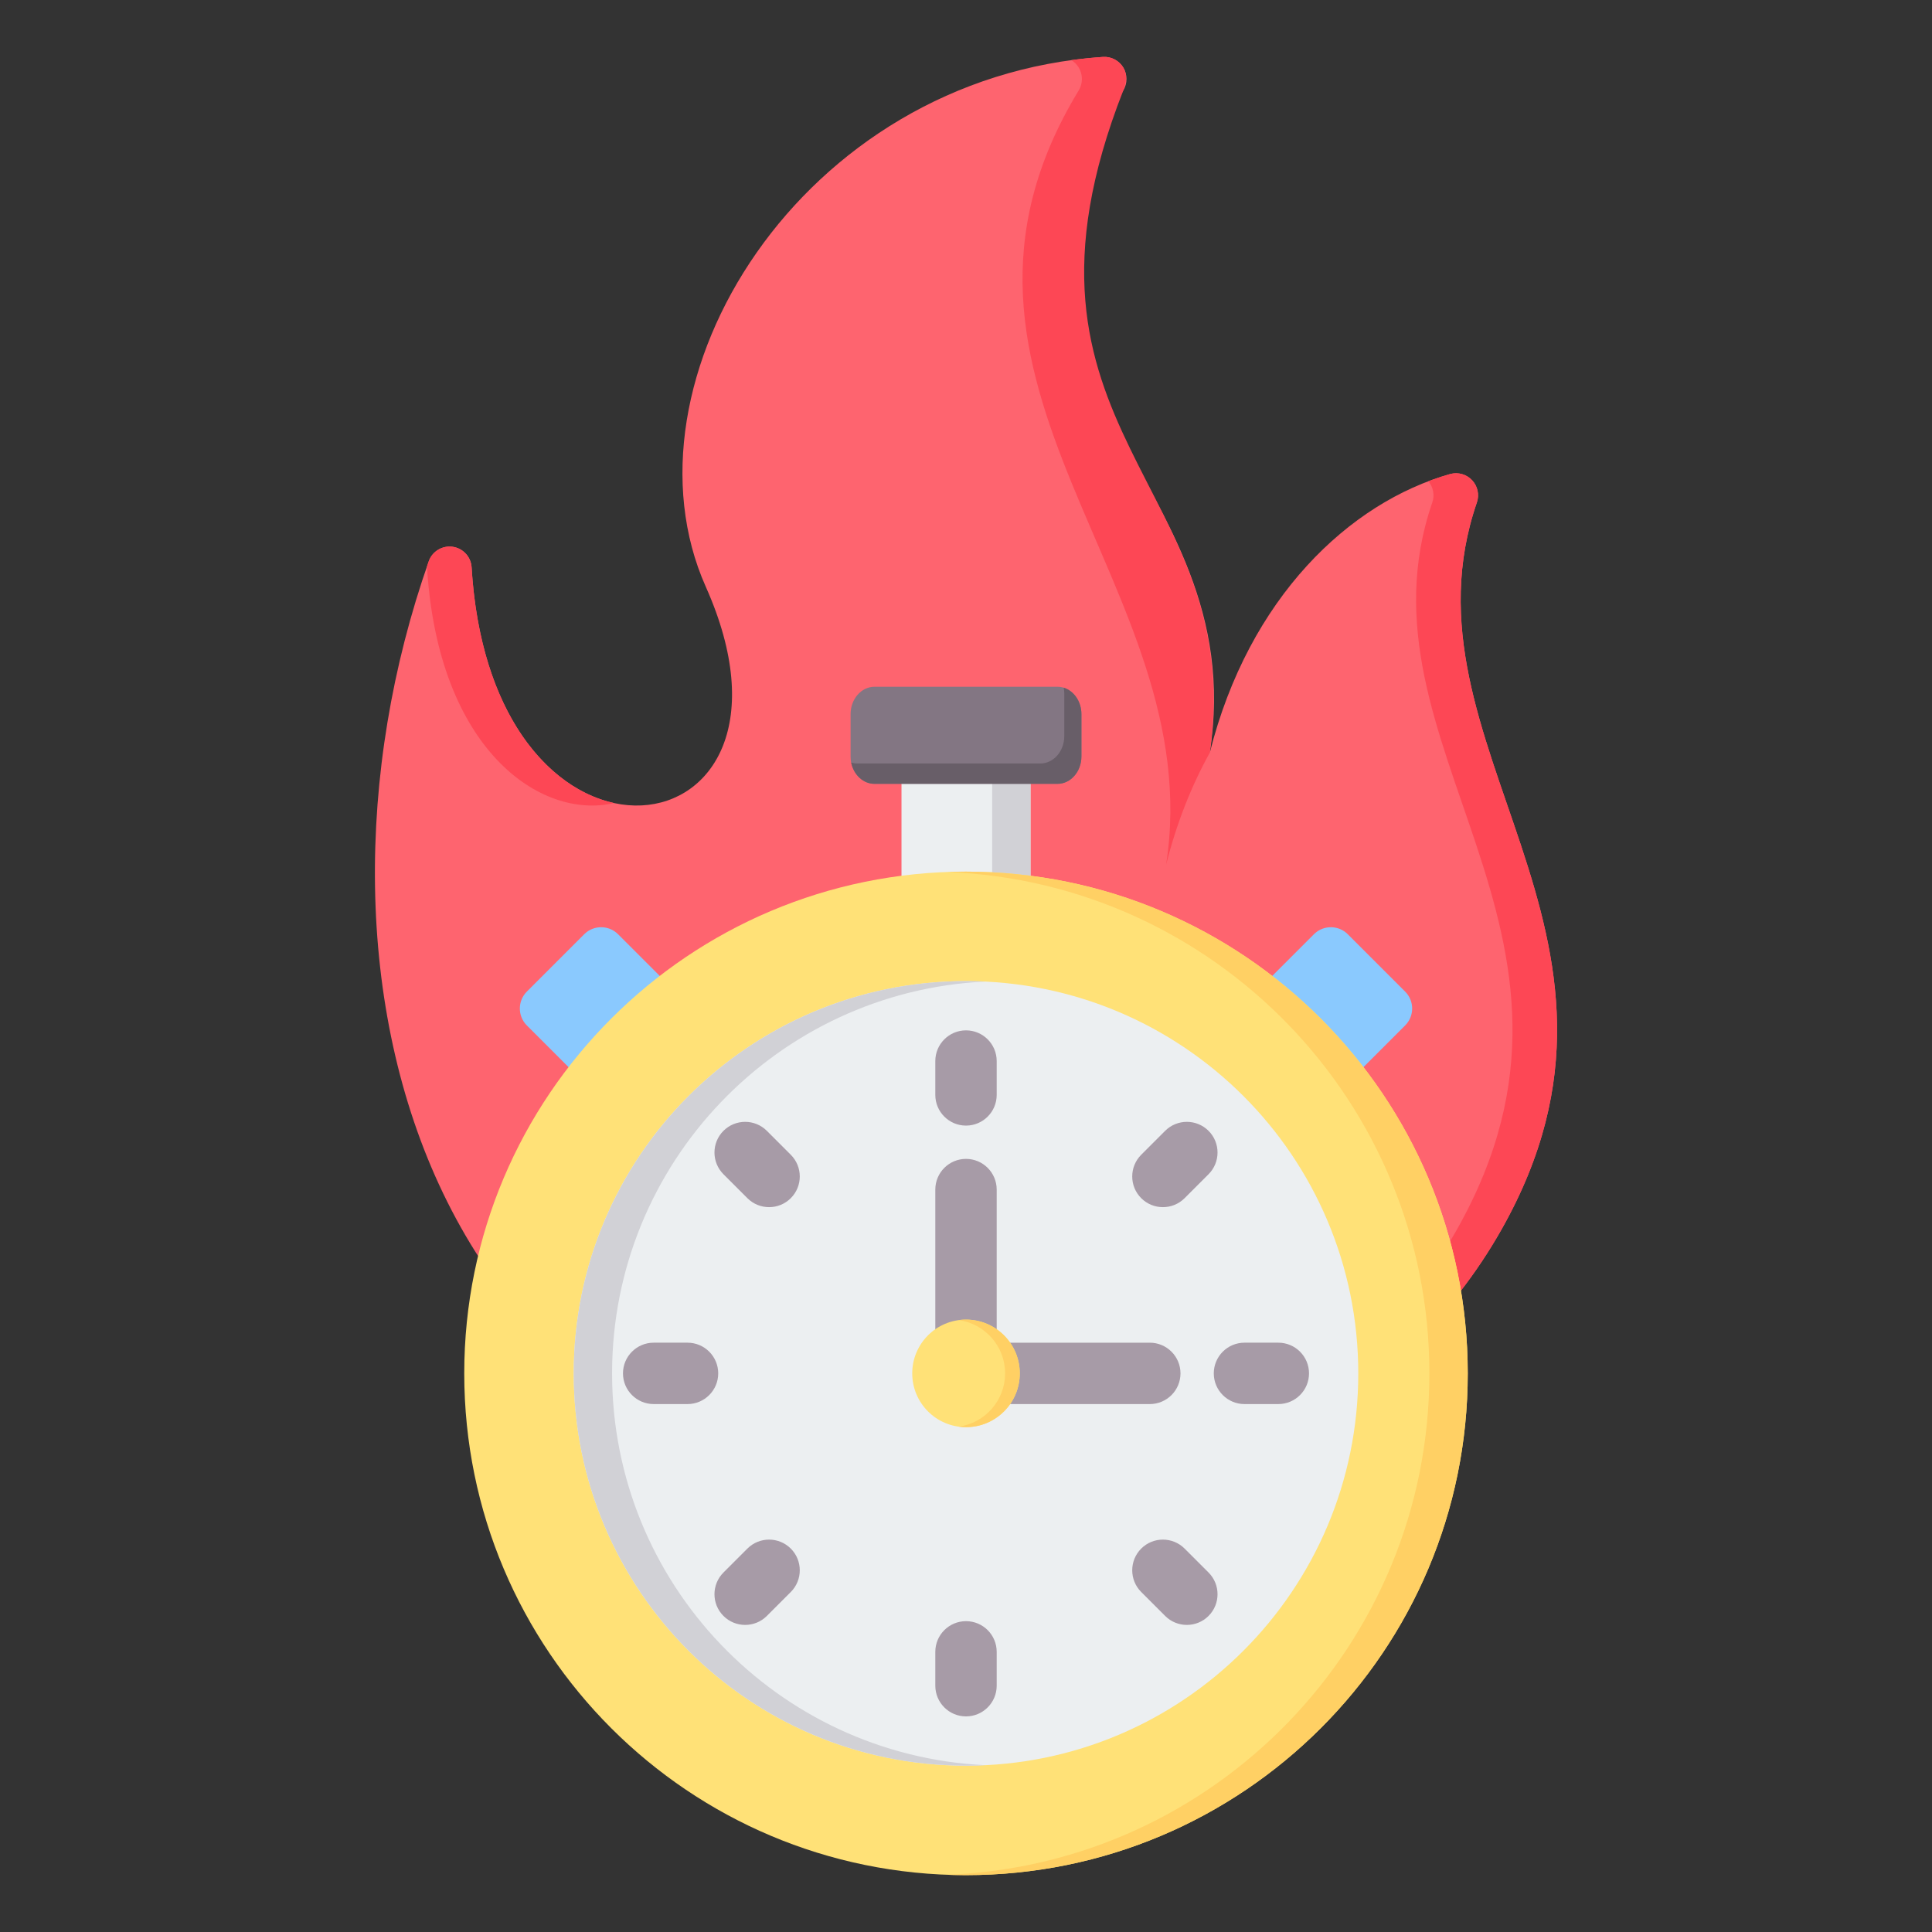 <svg clip-rule="evenodd" fill-rule="evenodd" stroke-linejoin="round" stroke-miterlimit="2" viewBox="0 0 510 510" xmlns="http://www.w3.org/2000/svg"><rect x="0" y="0" width="510" height="510" fill="#333333" stroke="none"/><g><g><path d="m319.355 198.684c10.299-40.922 36.887-66.072 63.503-73.565 2.077-.549 4.288.089 5.752 1.662 1.464 1.572 1.944 3.824 1.247 5.856-22.132 64.329 51.023 113.078 6.514 191.901-26.274 46.53-77.333 72.925-134.374 73.367-149.305 1.152-187.805-138.915-148.793-249.813.95-2.58 3.573-4.145 6.295-3.756s4.802 2.627 4.99 5.37c5.385 89.328 93.712 76.683 61.833 5.209-24.139-54.122 24.937-134.502 104.874-139.894 2.162-.124 4.215.96 5.333 2.814 1.118 1.855 1.116 4.177-.003 6.03-47.274 77.765 34.308 100.777 22.829 174.819z" fill="#fe646f"/><path d="m112.706 149.522c.165-.477.331-.953.498-1.43.95-2.58 3.573-4.145 6.295-3.756s4.802 2.627 4.99 5.37c2.352 39.015 20.526 58.578 37.597 62.283-19.296 4.502-46.453-13.986-49.364-62.283-.005-.062-.01-.123-.016-.184zm170.108-133.649c2.754-.375 5.549-.661 8.382-.852 2.162-.124 4.215.96 5.333 2.814 1.118 1.855.788 4.014-.003 6.03-35.534 90.504 32.73 103.432 22.829 174.819-4.808 8.687-8.755 18.55-11.525 29.553 11.479-74.042-70.346-126.607-23.072-204.372 1.12-1.853 1.121-4.175.003-6.03-.491-.815-1.164-1.482-1.947-1.962zm94.249 111.158c1.927-.73 3.861-1.367 5.795-1.912 2.077-.549 4.288.089 5.752 1.662 1.464 1.572 1.944 3.824 1.247 5.856-22.132 64.329 51.023 113.078 6.514 191.901-26.274 46.53-77.333 72.925-134.374 73.367-2.652.02-5.269-.004-7.851-.072 55.454-1.591 104.787-27.833 130.457-73.295 44.509-78.823-28.645-127.572-6.514-191.901.661-1.927.264-4.05-1.026-5.606z" fill="#fd4755"/></g><g><path d="m355.774 246.607 15.157 15.157c2.457 2.457 2.457 6.464 0 8.921l-28.489 28.489-24.078-24.078 28.489-28.489c2.457-2.457 6.464-2.457 8.921 0z" fill="#8ac9fe"/><path d="m237.974 201.54h34.052v66.311h-34.052z" fill="#eceff1"/><path d="m261.899 201.54h10.127v66.311h-10.127z" fill="#d1d1d6"/><path d="m230.841 206.916h48.318c3.474 0 6.308-3.242 6.308-7.216v-11.195c0-3.975-2.834-7.217-6.308-7.217h-48.318c-3.474 0-6.308 3.242-6.308 7.217v11.195c0 3.974 2.834 7.216 6.308 7.216z" fill="#837683"/><path d="m224.689 201.295c.52.159 1.066.245 1.629.245h48.318c3.474 0 6.308-3.242 6.308-7.216v-11.196c0-.547-.054-1.082-.156-1.595 2.689.825 4.679 3.641 4.679 6.972v11.195c0 3.974-2.834 7.216-6.308 7.216h-48.318c-2.996 0-5.515-2.41-6.152-5.621z" fill="#685e68"/><path d="m139.069 261.764 15.157-15.157c2.457-2.457 6.464-2.457 8.921 0l28.489 28.489-24.078 24.078-28.489-28.489c-2.457-2.457-2.457-6.464 0-8.921z" fill="#8ac9fe"/><path d="m255 230.088c73.15 0 132.45 59.3 132.45 132.45s-59.3 132.45-132.45 132.45-132.45-59.3-132.45-132.45 59.3-132.45 132.45-132.45z" fill="#ffe177"/><path d="m249.937 230.183c1.68-.063 3.368-.095 5.063-.095 73.15 0 132.45 59.3 132.45 132.45s-59.3 132.45-132.45 132.45c-1.695 0-3.383-.032-5.063-.095 70.804-2.661 127.387-60.9 127.387-132.355s-56.583-129.694-127.387-132.355z" fill="#ffd064"/><path d="m255 258.986c57.189 0 103.552 46.363 103.552 103.552s-46.363 103.552-103.552 103.552-103.552-46.363-103.552-103.552 46.363-103.552 103.552-103.552z" fill="#eceff1"/><path d="m260.064 465.969c-1.678.08-3.366.121-5.064.121-57.189 0-103.552-46.363-103.552-103.552s46.363-103.552 103.552-103.552c1.698 0 3.386.041 5.064.121-54.838 2.641-98.49 47.94-98.49 103.431s43.652 100.79 98.49 103.431z" fill="#d1d1d6"/><path d="m246.899 362.538v-48.519c0-4.471 3.63-8.101 8.101-8.101 4.472 0 8.102 3.63 8.102 8.101v40.418h40.417c4.471 0 8.101 3.63 8.101 8.101 0 4.472-3.63 8.102-8.101 8.102h-48.519c-4.471 0-8.101-3.63-8.101-8.102zm0-82.447c0-4.472 3.63-8.102 8.101-8.102 4.472 0 8.102 3.63 8.102 8.102v8.937c0 4.472-3.63 8.102-8.102 8.102-4.471 0-8.101-3.63-8.101-8.102zm60.671 18.42c3.162-3.162 8.296-3.162 11.457 0 3.162 3.161 3.162 8.295 0 11.457l-6.319 6.319c-3.162 3.162-8.296 3.162-11.457 0-3.162-3.161-3.162-8.295 0-11.457zm11.457 116.597c3.162 3.162 3.162 8.296 0 11.457-3.161 3.162-8.295 3.162-11.457 0l-6.319-6.319c-3.162-3.162-3.162-8.296 0-11.457 3.161-3.162 8.295-3.162 11.457 0zm-116.597 11.457c-3.162 3.162-8.295 3.162-11.457 0-3.162-3.161-3.162-8.295 0-11.456l6.319-6.32c3.162-3.162 8.296-3.162 11.457 0 3.162 3.161 3.162 8.295 0 11.457zm-11.457-116.597c-3.162-3.162-3.162-8.296 0-11.457 3.162-3.162 8.295-3.162 11.457 0l6.319 6.32c3.162 3.161 3.162 8.295 0 11.456-3.161 3.162-8.295 3.162-11.457 0zm146.474 44.468c4.471 0 8.101 3.63 8.101 8.102 0 4.471-3.63 8.101-8.101 8.101h-8.937c-4.471 0-8.101-3.63-8.101-8.101 0-4.472 3.63-8.102 8.101-8.102zm-74.345 90.549c0 4.471-3.63 8.101-8.102 8.101-4.471 0-8.101-3.63-8.101-8.101v-8.937c0-4.471 3.63-8.101 8.101-8.101 4.472 0 8.102 3.63 8.102 8.101zm-90.548-74.346c-4.472 0-8.102-3.63-8.102-8.101 0-4.472 3.63-8.102 8.102-8.102h8.936c4.471 0 8.102 3.63 8.102 8.102 0 4.471-3.631 8.101-8.102 8.101z" fill="#a79ba7"/><path d="m313.299 304.239-6.32 6.32" fill="none"/><path d="m255 348.344c7.839 0 14.193 6.355 14.193 14.194s-6.354 14.194-14.193 14.194-14.194-6.355-14.194-14.194 6.355-14.194 14.194-14.194z" fill="#ffe177"/><path d="m253.065 348.475c.633-.086 1.279-.131 1.935-.131 7.839 0 14.193 6.355 14.193 14.194s-6.354 14.194-14.193 14.194c-.656 0-1.302-.045-1.935-.131 6.923-.944 12.257-6.881 12.257-14.063s-5.334-13.119-12.257-14.063z" fill="#ffd064"/></g></g></svg>